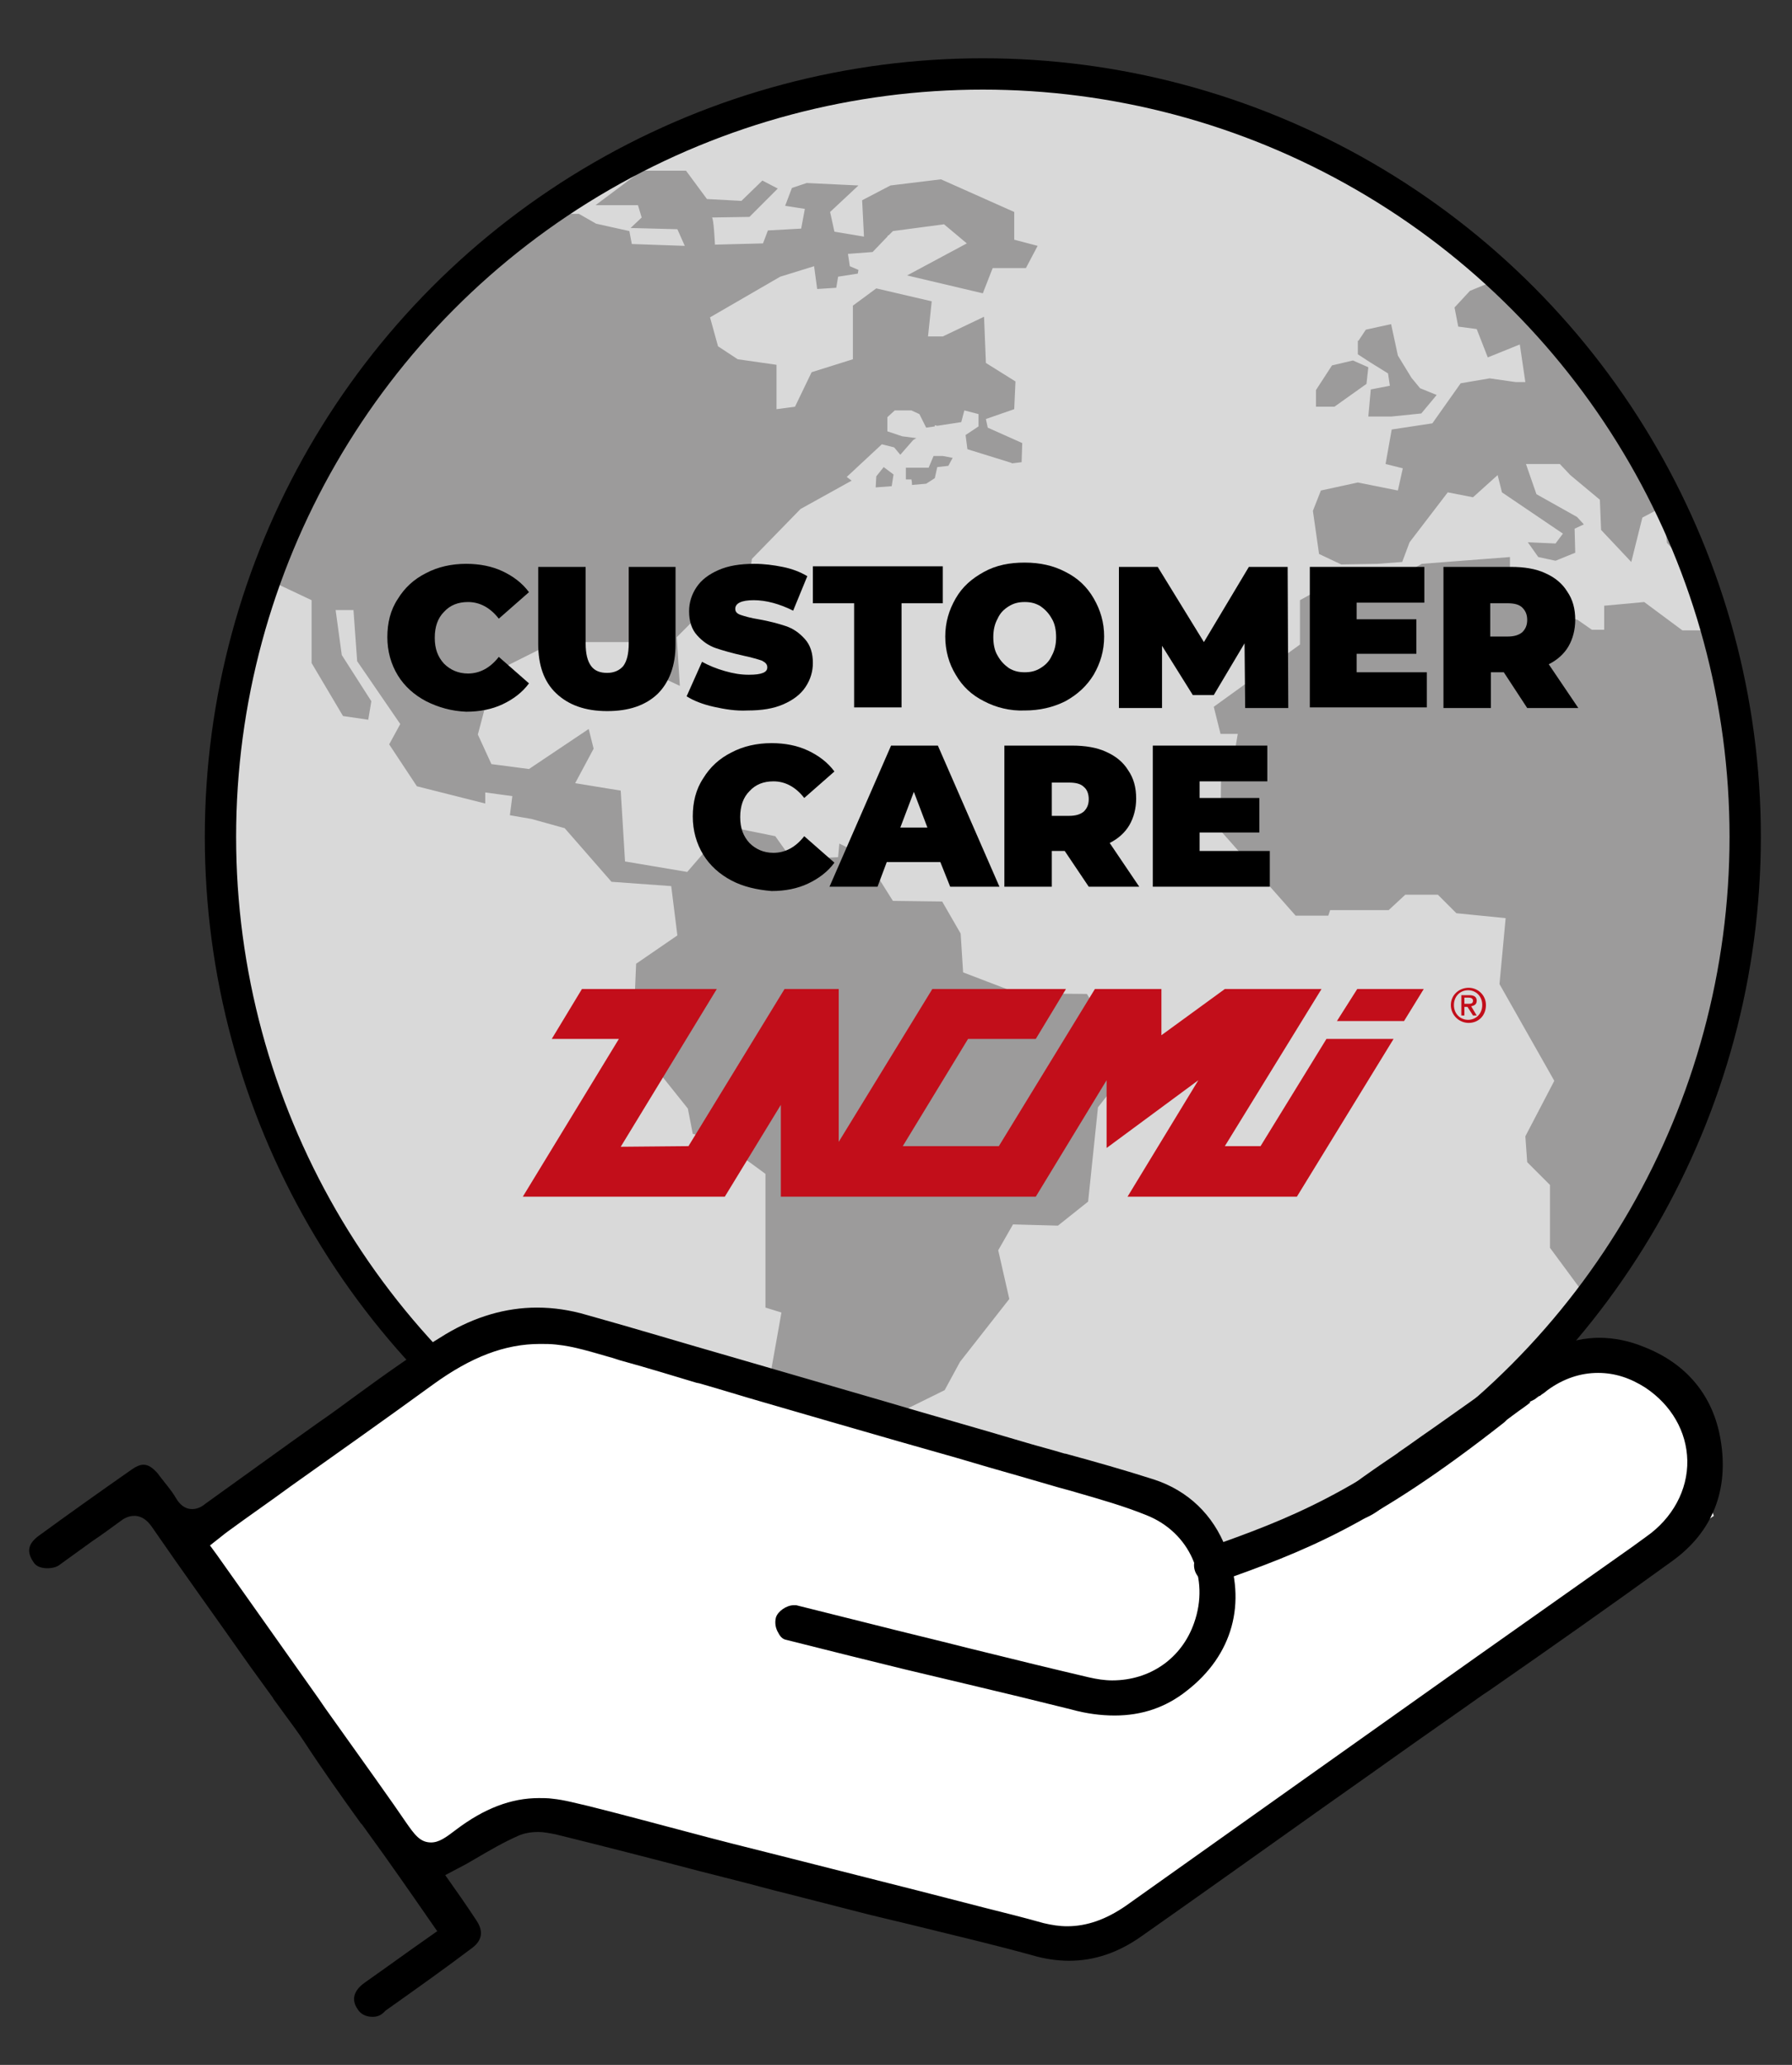<?xml version="1.0" encoding="UTF-8"?>
<!-- Generator: Adobe Illustrator 27.2.0, SVG Export Plug-In . SVG Version: 6.00 Build 0)  -->
<svg xmlns="http://www.w3.org/2000/svg" xmlns:xlink="http://www.w3.org/1999/xlink" version="1.1" id="Livello_2" x="0px" y="0px" viewBox="0 0 291 335.1" style="enable-background:new 0 0 291 335.1;" xml:space="preserve">
<rect x="0" y="0" width="291" height="335.1" fill="#333333" stroke="none"/>
<style type="text/css">
	.st0{fill-rule:evenodd;clip-rule:evenodd;fill:#9C9B9B;}
	.st1{fill-rule:evenodd;clip-rule:evenodd;fill:#D9D9D9;}
	.st2{fill-rule:evenodd;clip-rule:evenodd;fill:#C20E1A;}
	.st3{fill-rule:evenodd;clip-rule:evenodd;fill:none;stroke:#000000;stroke-width:5.085;stroke-miterlimit:10;}
	.st4{fill:#FFFFFF;}
	
		.st5{fill-rule:evenodd;clip-rule:evenodd;fill:none;stroke:#000000;stroke-width:5.811;stroke-linecap:round;stroke-linejoin:round;stroke-miterlimit:10;}
</style>
<path class="st0" d="M159.6,261.2c68.4,0,123.8-55.4,123.8-123.8C283.5,69,228,13.5,159.6,13.5C91.3,13.5,35.8,69,35.8,137.4  C35.8,205.8,91.3,261.2,159.6,261.2L159.6,261.2z"></path>
<path class="st1" d="M256.2,100.6l2.3,1.6h2v-3.9l6.5-0.6l6.2,4.6h5.2c-1-3.6-2.3-7.2-3.7-10.6H274l-3.3-3.6l-0.6-5.9l-3.4,1.8  l-1.8,7.2l-4.9-5.2l-0.2-4.9l-4.8-4l-1.7-1.8h-5.5l1.7,4.9l6.6,3.7l1.1,1.2l-1.5,0.7l0.1,3.9l-3.2,1.3l-2.8-0.6l-1.7-2.4l4.5,0.2  l1.2-1.6l-9.9-6.7l-0.7-2.8l-4,3.6l-4.1-0.8l-6.2,8.1l-1.2,3.2l-4,0.3l-5.9,0.1l-3.6-1.7l-1-7l1.3-3.3l6-1.3l6.5,1.3l0.8-3.6  l-2.8-0.7l1-5.6l6.6-1l4.6-6.5l4.7-0.8l4.2,0.6h1.6l-0.9-6.1l-5.2,2.1l-1.8-4.6l-3-0.4l-0.6-3.1l2.5-2.7l3.9-1.6  c-21.9-19.8-51-32-83-32c-25.6,0-49.4,7.8-69.1,21.1H94l2.8,1.6l5.4,1.2l0.4,2.1l8.6,0.3l-1.2-2.7l-7.6-0.2l1.8-1.7l-0.6-2h-6.9  l7.5-5.6h7.2l3.4,4.6l5.6,0.3l3.4-3.3l2.5,1.3l-4.6,4.6c0,0-6.5,0.1-6.1,0.1c0.3,0,0.5,4.4,0.5,4.4l7.8-0.2l0.8-2.1l5.4-0.3l0.6-3.2  l-3.2-0.5l1.1-2.9l2.4-0.8l8.4,0.4l-4.6,4.3l0.7,3.2l4.8,0.8l-0.3-5.9l4.6-2.4l8.2-1l11.9,5.3v4.5l3.8,1l-1.9,3.6h-5.4l-1.6,4.1  l-12.3-2.9l9.7-5.2l-3.7-3.1l-8.3,1.1l-0.7,0.7h-0.1l-0.1,0.2l-2.4,2.5l-4,0.3l0.3,2l1.4,0.6l-0.1,0.6l-3.2,0.5l-0.3,1.8l-3.1,0.2  l-0.5-3.7l-5.5,1.7l-11.4,6.6l1.3,4.7l3.2,2.1l6.3,0.9v7.2l3-0.4l2.7-5.6l6.7-2.1v-8.7l3.8-2.8l9,2.1l-0.6,5.7h2.4l6.7-3.2l0.3,7.5  l4.8,3l-0.2,4.5l-4.6,1.6l0.3,1.4l5.6,2.5l-0.1,3.1l-1.6,0.2c0-0.1-0.1-0.1-0.1-0.1l-7.1-2.2l-0.3-2.3l2.1-1.4v-2l-2.3-0.6l-0.5,1.9  l-3.9,0.6l-0.4-0.1v0.2l-1.4,0.2l-1.1-2.2l-1.3-0.6h-2.7l-1.2,1.1v2.3l2.4,0.8l2.3,0.3l-0.5,0.3l-2.1,2.4l-1-1.2l-2-0.5l-5.7,5.3  l0.8,0.6l-8.3,4.6l-7.9,8.1l-0.5,3.6l-7.8,5.2l-3.9,3.9l0.5,7.9l-5.4-2.5l0-4.6h-15l-7.8,3.9l-3.3,6.2l-1.3,4.9l2.2,4.8l6.1,0.8  l9.7-6.5l0.8,3.2l-3,5.6l7.4,1.2l0.7,11.5l10.1,1.7l6.4-7.4l7.9,1.6l2.7,3.8l7.5-0.4l0.2-2.2l4.1,2l4.6,7.3l8,0.1l3,5.2l0.4,6.3  l8.9,3.4l11.2,0.1l3.3,5.4l4.9,1.6l-1,4.5l-5.4,6.9l-1.6,15.3l-4.9,3.9l-7.3-0.2l-2.4,4.2l1.8,7.9l-8,10.2l-2.5,4.6l-7.5,3.7l-5,0.7  l-0.2,2.1l3.5,1l-0.4,2.3l-3.1,3l1.9,2.4l3.8,0.1l-0.2,2.9l-1,2.9l-0.3,2.3l5.5,4.6l-0.7,2.4l-7.5-0.1l-7.5-6.6l-5.9-10.3l0.8-10  l-4.5-5.9l1.8-10.1l-2.6-0.8v-21.7c0,0-7.4-5.5-7.9-5.5c-0.4,0-3.9-1-3.9-1l-0.8-4.1l-9.6-12l0.9-4.4l0.3-7.1l6.7-4.6l-1-8l-9.7-0.7  l-7.6-8.7l-5.4-1.5l-3.5-0.6l0.4-3.1l-4.4-0.6v1.8l-11.1-2.8l-4.5-6.8l1.8-3.3l-7-10.2L57.4,99h-2.9l1,7.3l4.8,7.5l-0.5,3l-4.1-0.6  l-5.1-8.6V97.4l-5.3-2.5v-5.2c-6.1,14.7-9.5,30.8-9.5,47.7c0,68.4,55.5,123.8,123.8,123.8c39.3,0,74.2-18.2,96.9-46.8V209l-4.8-6.5  v-10.2l-3.7-3.7l-0.3-4.2l4.7-9l-8.9-15.7l1-10.7l-8-0.8l-3-3h-5.3l-2.7,2.5h-9.5l-0.3,0.9h-5.3l-12.2-13.8l0.1-10.8l2-0.8l0.7-4.1  h-2.8l-1.1-4.4l14-10.1v-7.2l6.9-3.8l2.8,0.3h5.7l4.4-2.4l14.3-1.1v7.3L256.2,100.6z M220.6,55.3l1.2-1.8l4.1-0.9l1.1,5.1l2.2,3.6  l1.4,1.7l2.7,1.1l-2.5,3l-4.9,0.5h-3.7l0.4-4.4l3.1-0.6l-0.3-2l-2.9-1.8l-2-1.3V55.3z M213.7,63.3l2.6-4l3.4-0.8l2.5,1.1l-0.3,2.7  l-5.2,3.7h-3V63.3z M144.8,78.9l-2.6,0.2l0.1-1.8l1.2-1.5l1.6,1.2L144.8,78.9z M154,75.6l-1.8,0.2l-0.4,1.8l-1.4,0.9l-2.3,0.2  c0-0.5-0.1-0.9-0.1-0.9h-0.9v-1.9h3.7l0.8-1.9h1.5l1.6,0.3L154,75.6z"></path>
<g>
	<path d="M69.2,113.8c-1.9-1-3.5-2.4-4.6-4.2c-1.1-1.8-1.7-3.9-1.7-6.2s0.5-4.4,1.7-6.2c1.1-1.8,2.6-3.2,4.6-4.2   c1.9-1,4.1-1.5,6.5-1.5c2.2,0,4.2,0.4,5.9,1.2c1.7,0.8,3.2,1.9,4.3,3.4l-4.9,4.3c-1.4-1.8-3.1-2.7-5-2.7c-1.6,0-2.9,0.5-3.9,1.6   c-1,1-1.5,2.4-1.5,4.2s0.5,3.1,1.5,4.2c1,1,2.3,1.6,3.9,1.6c1.9,0,3.6-0.9,5-2.7l4.9,4.3c-1.1,1.5-2.6,2.6-4.3,3.4   c-1.7,0.8-3.7,1.2-5.9,1.2C73.3,115.4,71.2,114.8,69.2,113.8z"></path>
	<path d="M90.3,112.5c-2-1.9-2.9-4.6-2.9-8V92h7.7v12.4c0,1.7,0.3,2.9,0.9,3.7c0.6,0.8,1.5,1.1,2.6,1.1c1.1,0,2-0.4,2.6-1.1   c0.6-0.8,0.9-2,0.9-3.7V92h7.6v12.6c0,3.4-1,6.1-2.9,8c-2,1.9-4.7,2.8-8.2,2.8C95,115.4,92.3,114.4,90.3,112.5z"></path>
	<path d="M115.9,114.7c-1.8-0.4-3.3-1-4.4-1.7l2.5-5.6c1.1,0.6,2.3,1.1,3.7,1.5c1.4,0.4,2.6,0.6,3.9,0.6c1.1,0,1.8-0.1,2.3-0.3   c0.5-0.2,0.7-0.5,0.7-0.9c0-0.5-0.3-0.8-0.9-1.1c-0.6-0.2-1.6-0.5-3-0.8c-1.8-0.4-3.2-0.8-4.4-1.2s-2.2-1.1-3.1-2.1   c-0.9-1-1.3-2.3-1.3-3.9c0-1.4,0.4-2.7,1.2-3.9c0.8-1.2,2-2.1,3.6-2.8c1.6-0.7,3.5-1,5.8-1c1.6,0,3.1,0.2,4.6,0.5   c1.5,0.3,2.8,0.8,4,1.5l-2.3,5.6c-2.2-1.1-4.4-1.7-6.4-1.7c-2,0-3,0.5-3,1.4c0,0.5,0.3,0.8,0.9,1c0.6,0.2,1.6,0.5,2.9,0.7   c1.7,0.3,3.2,0.7,4.4,1.1s2.2,1.1,3.1,2.1c0.9,1,1.3,2.3,1.3,3.9c0,1.4-0.4,2.7-1.2,3.9c-0.8,1.2-2,2.1-3.6,2.8s-3.5,1-5.8,1   C119.5,115.4,117.7,115.1,115.9,114.7z"></path>
	<path d="M138.7,97.9H132v-6h21.1v6h-6.7v16.9h-7.7V97.9z"></path>
	<path d="M159.8,113.8c-2-1-3.5-2.4-4.6-4.3c-1.1-1.8-1.7-3.9-1.7-6.2s0.6-4.3,1.7-6.2s2.6-3.2,4.6-4.3s4.2-1.5,6.6-1.5   c2.5,0,4.7,0.5,6.6,1.5c2,1,3.5,2.4,4.6,4.3s1.7,3.9,1.7,6.2s-0.6,4.3-1.7,6.2c-1.1,1.8-2.6,3.2-4.6,4.3c-2,1-4.2,1.5-6.6,1.5   C164,115.4,161.7,114.8,159.8,113.8z M169,108.4c0.8-0.5,1.4-1.1,1.8-2c0.5-0.9,0.7-1.9,0.7-3s-0.2-2.2-0.7-3   c-0.5-0.9-1.1-1.5-1.8-2c-0.8-0.5-1.6-0.7-2.6-0.7c-1,0-1.8,0.2-2.6,0.7c-0.8,0.5-1.4,1.1-1.8,2c-0.5,0.9-0.7,1.9-0.7,3   s0.2,2.2,0.7,3c0.5,0.9,1.1,1.5,1.8,2c0.8,0.5,1.6,0.7,2.6,0.7C167.4,109.1,168.2,108.9,169,108.4z"></path>
	<path d="M202.2,114.8l-0.1-10.4l-5,8.4h-3.4l-5-8v10.1h-7V92h6.3l7.5,12.2l7.3-12.2h6.3l0.1,22.9H202.2z"></path>
	<path d="M231.7,109v5.8h-19V92h18.6v5.8h-11v2.7h9.7v5.6h-9.7v3H231.7z"></path>
	<path d="M244.2,109.1h-2.1v5.8h-7.7V92h11c2.1,0,4,0.3,5.5,1c1.6,0.7,2.8,1.7,3.6,3c0.9,1.3,1.3,2.8,1.3,4.6c0,1.6-0.4,3.1-1.1,4.3   c-0.7,1.2-1.8,2.2-3.2,2.9l4.8,7.1H248L244.2,109.1z M247.2,98.6c-0.5-0.5-1.3-0.7-2.4-0.7h-2.8v5.4h2.8c1,0,1.8-0.2,2.4-0.7   c0.5-0.5,0.8-1.1,0.8-2C248,99.7,247.7,99.1,247.2,98.6z"></path>
	<path d="M118.8,142.9c-1.9-1-3.5-2.4-4.6-4.2c-1.1-1.8-1.7-3.9-1.7-6.2s0.5-4.4,1.7-6.2c1.1-1.8,2.6-3.2,4.6-4.2   c1.9-1,4.1-1.5,6.5-1.5c2.2,0,4.2,0.4,5.9,1.2c1.7,0.8,3.2,1.9,4.3,3.4l-4.9,4.3c-1.4-1.8-3.1-2.7-5-2.7c-1.6,0-2.9,0.5-3.9,1.6   c-1,1-1.5,2.4-1.5,4.2s0.5,3.1,1.5,4.2c1,1,2.3,1.6,3.9,1.6c1.9,0,3.6-0.9,5-2.7l4.9,4.3c-1.1,1.5-2.6,2.6-4.3,3.4   c-1.7,0.8-3.7,1.2-5.9,1.2C122.9,144.4,120.7,143.9,118.8,142.9z"></path>
	<path d="M152.7,139.9H144l-1.5,4h-7.8l10-22.9h7.6l10,22.9h-8L152.7,139.9z M150.6,134.3l-2.2-5.8l-2.2,5.8H150.6z"></path>
	<path d="M172.9,138.1h-2.1v5.8h-7.7V121h11c2.1,0,4,0.3,5.5,1c1.6,0.7,2.8,1.7,3.6,3c0.9,1.3,1.3,2.8,1.3,4.6   c0,1.6-0.4,3.1-1.1,4.3c-0.7,1.2-1.8,2.2-3.2,2.9l4.8,7.1h-8.2L172.9,138.1z M176,127.7c-0.5-0.5-1.3-0.7-2.4-0.7h-2.8v5.4h2.8   c1,0,1.8-0.2,2.4-0.7c0.5-0.5,0.8-1.1,0.8-2C176.8,128.8,176.5,128.1,176,127.7z"></path>
	<path d="M206.2,138.1v5.8h-19V121h18.6v5.8h-11v2.7h9.7v5.6h-9.7v3H206.2z"></path>
</g>
<g>
	<polygon class="st2" points="188.6,168 188.6,160.5 177.8,160.5 162.2,186 146.6,186 157.2,168.6 168.2,168.6 173.1,160.5    151.4,160.5 136.2,185.3 136.2,160.5 127.4,160.5 111.8,186 100.8,186.1 116.4,160.5 94.5,160.5 89.6,168.6 100.5,168.6    84.9,194.2 117.7,194.2 126.8,179.3 126.8,194.2 168.2,194.2 179.7,175.3 179.7,186.3 194.6,175.3 183.1,194.2 210.6,194.2    226.3,168.6 215.4,168.6 204.7,186 198.9,186 214.6,160.5 198.9,160.5  "></polygon>
	<polygon class="st2" points="220.4,160.5 217.1,165.7 228,165.7 231.2,160.5  "></polygon>
	<path class="st2" d="M235.6,163.1c0,1.6,1.3,2.9,2.9,2.9c1.6,0,2.8-1.2,2.8-2.9c0-1.6-1.3-2.8-2.8-2.8   C236.9,160.3,235.6,161.5,235.6,163.1z M236.1,163.1c0-1.4,1-2.4,2.3-2.4c1.3,0,2.3,1,2.3,2.4c0,1.4-1,2.4-2.3,2.4   C237.1,165.5,236.1,164.5,236.1,163.1z M237.3,164.8h0.5v-1.4h0.5l0.9,1.4h0.6l-0.9-1.5c0.5-0.1,0.9-0.3,0.9-0.9   c0-0.6-0.4-0.9-1.2-0.9h-1.3V164.8z M237.8,161.9h0.7c0.3,0,0.7,0.1,0.7,0.5c0,0.5-0.4,0.5-0.9,0.5h-0.5V161.9z"></path>
</g>
<circle class="st3" cx="159.6" cy="135.8" r="123.8"></circle>
<path class="st4" d="M28,248.5L83.3,216l106.8,29l6.3,4.3c0,0-5.3,5.5,4.1,2.6c24.8-7.7,55.9-33.2,55.9-33.2l14,4.8l7.9,22.5  L176,315.8l-91.1-22l-17.8,10.8L28,248.5z"></path>
<path d="M60.5,327.3c-1,0-1.9-0.4-2.4-1.2c-1.4-2-0.1-3.5,1.2-4.4c2.4-1.7,4.8-3.4,7.3-5.2l4.4-3.1l-3.4-4.9c-1.8-2.6-3.5-5-5.2-7.4  c-1.2-1.7-2.4-3.3-3.6-5l-0.2-0.2c-3.1-4.3-6.3-8.8-9.3-13.4c-0.5-0.8-2.4-3.4-4.9-6.8l-0.1-0.2c-1.5-2.1-3-4.1-3.7-5.1  c-5.9-8.4-10.9-15.3-16-22.7c-0.3-0.4-1.2-1.7-2.8-1.7c-1,0-1.8,0.5-2.3,0.9c-1.5,1.1-3,2.2-4.5,3.2c-1.8,1.3-3.6,2.6-5.4,3.9  c-0.4,0.3-1.1,0.5-1.9,0.5c-1,0-1.8-0.3-2.2-0.9c-1.2-1.7-1-3,0.7-4.3c4.8-3.5,10-7.2,15.3-10.9c0.6-0.4,1.2-0.7,1.8-0.7  c0.8,0,1.5,0.5,2.3,1.4l0.3,0.4c0.9,1.2,1.9,2.3,2.6,3.5c0.3,0.5,1.1,1.9,2.7,1.9c0.9,0,1.6-0.4,2.2-0.9c6-4.3,12.2-8.8,18.4-13.2  c1.9-1.3,3.8-2.7,5.7-4.1c4.8-3.5,9.8-7.1,14.9-10.2c4.7-2.8,9.7-4.3,14.8-4.3c2.7,0,5.4,0.4,8.1,1.2c7.9,2.2,15.8,4.6,23.5,6.8  l24.8,7.2c7.4,2.2,14.9,4.3,22.3,6.5c2.3,0.7,4.7,1.3,7,2l0.1,0c4.8,1.3,9.7,2.7,14.4,4.2c5.5,1.8,9.6,5.7,11.7,11.2  c3.4,8.8,1.1,17.3-6.4,23.1c-3.4,2.7-7.3,4-11.7,4c-2.2,0-4.6-0.3-7.1-1c-5.6-1.4-11.4-2.8-16.9-4.1c-3.4-0.8-6.7-1.6-10.1-2.4  c-5.3-1.3-12.2-3-19.3-4.8c-0.5-0.1-0.9-0.5-1.2-1.1c-0.5-0.8-0.6-1.7-0.4-2.5c0.3-1,1.7-2,2.9-2c0.1,0,0.3,0,0.4,0l12.4,3.1  c5.1,1.3,10.2,2.5,15.3,3.8c3.7,0.9,7.3,1.8,11,2.7c2.9,0.7,5.8,1.4,8.8,2.1c1.3,0.3,2.6,0.5,3.8,0.5c6.2,0,11.3-3.6,13.3-9.3  c2.6-7.3-0.7-14.7-7.7-17.5c-3.7-1.5-7.6-2.6-11.4-3.7c-1.3-0.4-2.6-0.7-3.9-1.1c-3.4-1-6.9-2-10.4-3l-5.1-1.5l-9.5-2.7  c-7.3-2.1-14.6-4.2-21.8-6.3c-3.5-1-7-2.1-10.5-3.1l-0.5-0.1c-4-1.2-7.9-2.4-11.9-3.5c-0.8-0.2-1.5-0.5-2.3-0.7  c-2.8-0.8-5.6-1.7-8.6-2c-0.9-0.1-1.7-0.1-2.6-0.1c-5.7,0-11.2,2.1-17.4,6.6c-7.7,5.6-15.5,11.1-23.1,16.5  c-3.4,2.5-6.9,4.9-10.3,7.4c-0.3,0.2-0.5,0.4-0.9,0.7l-1.9,1.5l1.1,1.5c3,4.2,9.9,14,16.5,23.3l1.1,1.6c6,8.4,11.5,16.1,13.1,18.5  c1.4,2,2.3,3.3,4.1,3.3c1.3,0,2.4-0.8,4.1-2.1c4.5-3.4,8.9-5.1,13.4-5.1c0.7,0,1.5,0,2.2,0.1c2,0.2,4.1,0.8,5.9,1.2  c5.2,1.3,10.4,2.7,15.7,4.1c5.2,1.4,10.4,2.7,15.6,4c7.5,1.9,15,3.8,22.5,5.7l10.5,2.7c3.2,0.8,6.4,1.6,9.6,2.5  c1.3,0.3,2.5,0.5,3.8,0.5c3.2,0,6.3-1.1,9.5-3.3c18.7-13.3,36.8-26.1,56.8-40.3c8.5-6,17-12,25.5-18l2.2-1.6c4.3-3,6.8-7.6,6.7-12.4  c-0.1-4.7-2.6-9-6.8-11.8c-2.5-1.6-5-2.4-7.7-2.4c-2.8,0-5.6,0.9-8.2,2.8l-0.5,0.4c-0.3,0.2-0.6,0.4-0.8,0.6l0-0.1  c0,0-0.8,0.6-0.8,0.6l-0.8,0.4l0.1,0.1c-0.6,0.5-1.9,1.4-1.9,1.4c-1.9,1.4-3.9,2.9-5.9,4.3c-3.7,2.6-6.3,4.4-9,6.3l-0.6,0.4  c-2.2,1.5-4.5,3.1-7.5,5.3c-1,0.7-2.4,1.4-3.6,1.4c-0.3,0-0.6-0.1-0.9-0.2c-0.8-0.4-1.8-2.1-1.9-2.8c0-0.2,0.2-1.2,3.6-3.6l0.4-0.3  c3.1-2.2,4.2-2.9,5.8-4l0.1-0.1c0.9-0.6,2-1.4,3.7-2.6c0.2-0.1,11.2-7.9,11.2-7.9c4.8-3.2,8.1-5.3,11-6.7c2.1-0.9,4.4-1.4,6.7-1.4  c2.4,0,4.9,0.5,7.3,1.5c6.9,2.7,11.2,7.9,12.4,15c1.4,8.2-1.3,15-7.8,19.7c-9.8,7.1-19.9,14.2-29.7,21l-1.2,0.8  c-4.5,3.2-9,6.3-13.5,9.5c-5.6,4-11.2,7.9-16.8,11.9c-8.3,5.9-16.6,11.8-25,17.7c-3.8,2.7-7.7,4-11.8,4c-1.9,0-4-0.3-6-0.9  c-5.8-1.6-11.7-3-17.4-4.4c-3.2-0.8-6.3-1.5-9.5-2.3c-4.3-1.1-8.6-2.2-12.9-3.3c-2.9-0.7-5.7-1.5-8.5-2.2l-5.9-1.5  c-7.6-2-15.4-4-23.1-5.9c-1-0.2-2-0.4-2.9-0.4c-1.2,0-2.3,0.2-3.2,0.6c-2.5,1.1-4.7,2.4-7.1,3.8c-1,0.6-1.9,1.1-2.9,1.6l-1.9,1  l2.6,3.7c0.9,1.3,1.7,2.5,2.5,3.7c0.8,1.2,1.3,2.9-0.7,4.4c-4.5,3.4-9.3,6.8-14.1,10.2C61.9,327.1,61.2,327.3,60.5,327.3z"></path>
<path class="st5" d="M242.4,228.6c-21,16.5-31.8,20.5-45.6,25.4"></path>
</svg>
